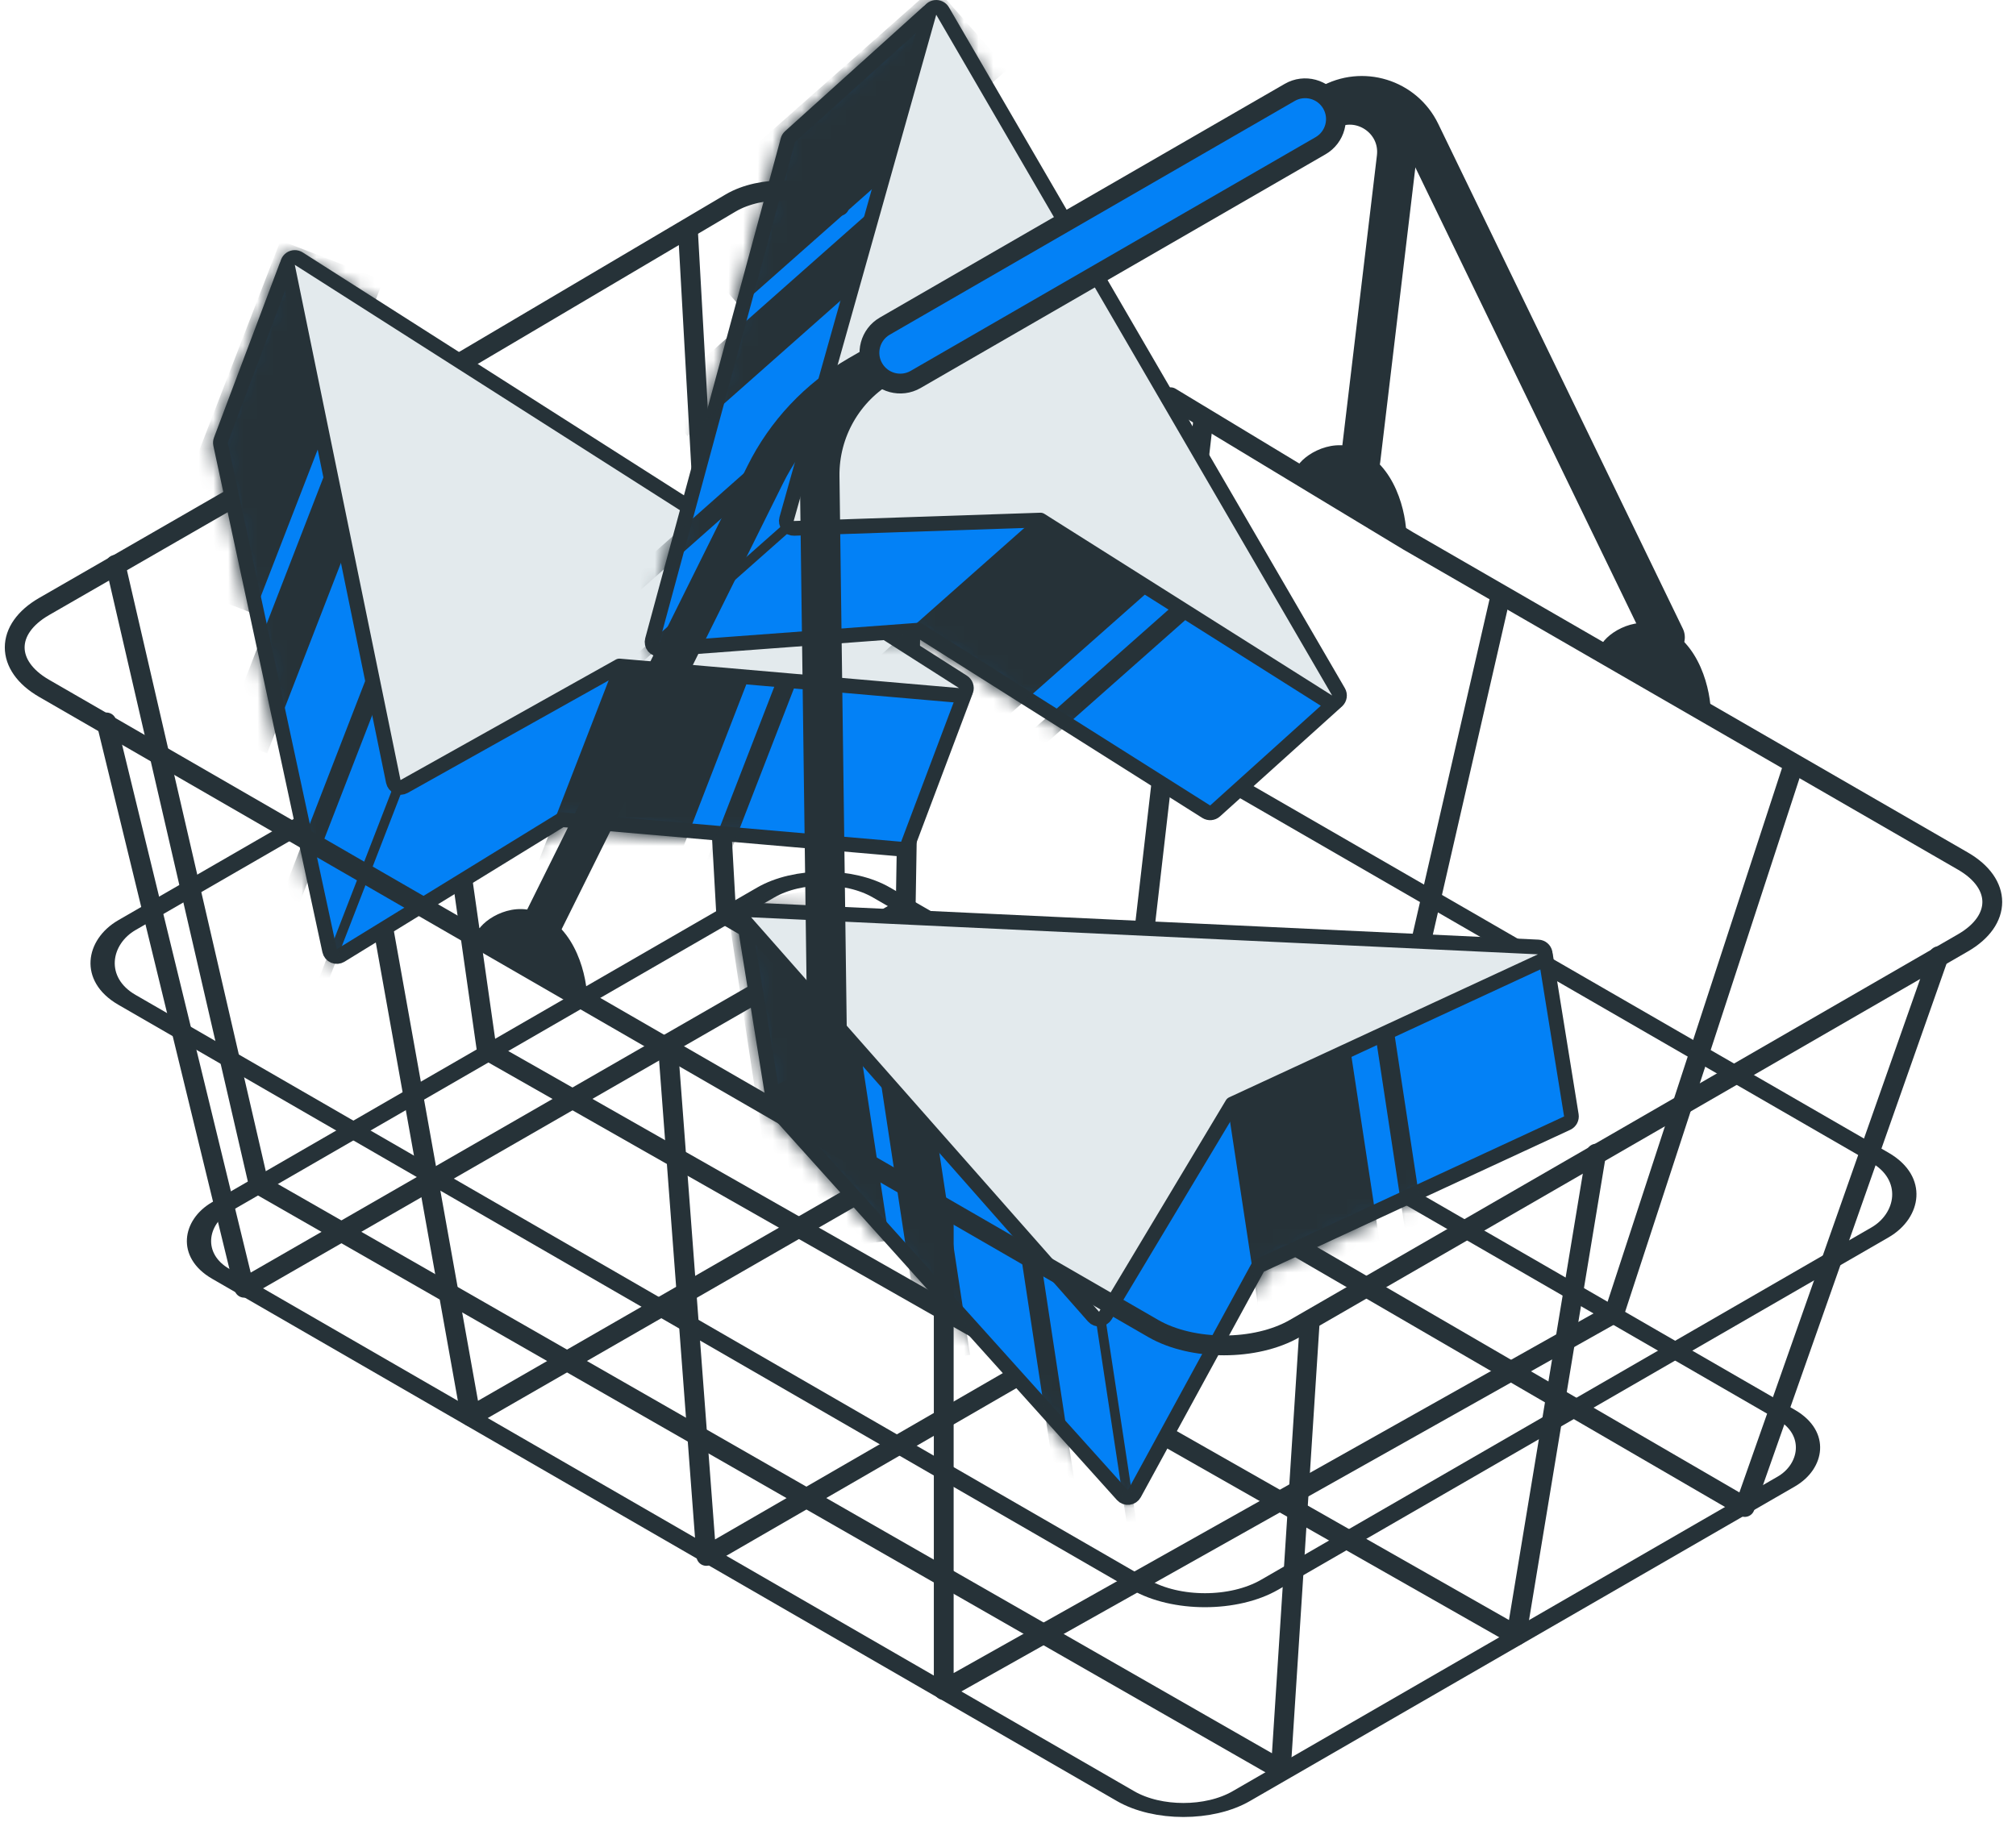 <svg width="137" height="125" viewBox="0 0 137 125" fill="none" xmlns="http://www.w3.org/2000/svg">
<g id="Group 1893509553">
<rect id="Rectangle 1001521" width="89.67" height="58.052" rx="5.079" transform="matrix(0.866 0.5 -0.866 0.5 54.502 36.394)" stroke="#263238" stroke-width="1.346" stroke-linecap="round" stroke-linejoin="round"/>
<rect id="Rectangle 1001523" width="80.079" height="51.843" rx="4.535" transform="matrix(0.866 0.5 -0.866 0.5 55.968 58.394)" stroke="#263238" stroke-width="1.346" stroke-linecap="round" stroke-linejoin="round"/>
<path id="Vector 3544" d="M46.768 15.976L49.354 62.212L118.568 102.432L131.746 64.993" stroke="#263238" stroke-width="1.346" stroke-linecap="round" stroke-linejoin="round"/>
<path id="Vector 3546" d="M26.816 27.43L33.078 71.381M33.097 71.52L33.078 71.381M33.078 71.381L103.05 111.176L108.469 78.417" stroke="#263238" stroke-width="1.346" stroke-linecap="round" stroke-linejoin="round"/>
<path id="Vector 3549" d="M62.286 17.577L61.547 61.667L16.595 87.53L7.235 49.105" stroke="#263238" stroke-width="1.346" stroke-linecap="round" stroke-linejoin="round"/>
<path id="Vector 3551" d="M81.745 28.785L76.942 70.411L31.989 96.274L25.462 59.82" stroke="#263238" stroke-width="1.346" stroke-linecap="round" stroke-linejoin="round"/>
<path id="Vector 3553" d="M101.942 40.608L92.951 79.771L47.999 105.757L45.413 71.397" stroke="#263238" stroke-width="1.346" stroke-linecap="round" stroke-linejoin="round"/>
<g id="Group 1893509572">
<path id="Polygon 2" d="M52.731 75.443C52.666 75.371 52.624 75.283 52.609 75.188L50.594 62.705C50.57 62.557 50.614 62.405 50.714 62.293C50.814 62.181 50.96 62.119 51.11 62.126L104.568 64.584C104.805 64.595 105.001 64.77 105.039 65.004L106.783 75.806C106.818 76.027 106.703 76.245 106.499 76.34L85.526 86.055L77.085 101.529C77.007 101.671 76.865 101.767 76.704 101.786C76.543 101.805 76.382 101.744 76.274 101.624L52.731 75.443Z" fill="#0381F6" stroke="#263238" stroke-linejoin="round"/>
<g id="Mask group">
<mask id="mask0_8189_6207" style="mask-type:alpha" maskUnits="userSpaceOnUse" x="50" y="61" width="58" height="42">
<path id="Polygon 3" d="M52.73 75.443C52.666 75.371 52.623 75.283 52.608 75.188L50.593 62.706C50.569 62.557 50.613 62.405 50.713 62.293C50.814 62.181 50.959 62.12 51.109 62.126L104.567 64.585C104.804 64.595 105 64.771 105.038 65.004L106.782 75.806C106.818 76.028 106.702 76.246 106.499 76.34L85.526 86.055L77.084 101.529C77.006 101.671 76.864 101.767 76.703 101.786C76.542 101.805 76.382 101.745 76.273 101.624L52.73 75.443Z" fill="#0381F6" stroke="#263238" stroke-linejoin="round"/>
</mask>
<g mask="url(#mask0_8189_6207)">
<rect id="Rectangle 1001170" x="56.783" y="60.273" width="24.312" height="7.487" transform="rotate(81.364 56.783 60.273)" fill="#263238"/>
<rect id="Rectangle 1001171" x="74.392" y="84.821" width="20.863" height="0.657" transform="rotate(81.364 74.392 84.821)" fill="#263238"/>
<rect id="Rectangle 1001173" x="62.787" y="71.468" width="20.863" height="3.21" transform="rotate(81.364 62.787 71.468)" fill="#263238"/>
<rect id="Rectangle 1001174" x="70.244" y="82.45" width="20.863" height="1.287" transform="rotate(81.364 70.244 82.45)" fill="#263238"/>
<rect id="Rectangle 1001175" x="94.649" y="69.551" width="20.863" height="1.287" transform="rotate(81.364 94.649 69.551)" fill="#263238"/>
<rect id="Rectangle 1001172" x="91.835" y="71.782" width="20.863" height="8.821" transform="rotate(81.364 91.835 71.782)" fill="#263238"/>
</g>
</g>
<path id="Polygon 1" d="M50.668 62.679C50.535 62.529 50.506 62.313 50.593 62.132C50.679 61.951 50.866 61.84 51.067 61.849L104.534 64.368C104.764 64.379 104.957 64.546 105.001 64.772C105.045 64.998 104.929 65.225 104.72 65.321L83.737 75.041L75.117 89.42C75.035 89.557 74.892 89.646 74.734 89.661C74.575 89.675 74.418 89.613 74.313 89.494L50.668 62.679Z" fill="#E3EAED" stroke="#263238" stroke-linejoin="round"/>
</g>
<path id="Vector 3555" d="M121.894 51.938L109.701 89.254L64.133 114.871V82.234" stroke="#263238" stroke-width="1.346" stroke-linecap="round" stroke-linejoin="round"/>
<g id="Group 1893509570">
<path id="Polygon 2_2" d="M14.988 30.201C14.968 30.107 14.975 30.009 15.009 29.919L19.467 18.087C19.52 17.946 19.634 17.836 19.776 17.788C19.919 17.741 20.076 17.76 20.203 17.841L65.364 46.551C65.563 46.678 65.647 46.928 65.563 47.15L61.706 57.389C61.627 57.599 61.418 57.73 61.195 57.711L38.167 55.713L23.15 64.942C23.012 65.027 22.841 65.04 22.691 64.976C22.542 64.912 22.433 64.78 22.399 64.622L14.988 30.201Z" fill="#0381F6" stroke="#263238" stroke-linejoin="round"/>
<g id="Mask group_2">
<mask id="mask1_8189_6207" style="mask-type:alpha" maskUnits="userSpaceOnUse" x="14" y="17" width="53" height="49">
<path id="Polygon 3_2" d="M14.988 30.2C14.967 30.107 14.975 30.009 15.008 29.919L19.466 18.086C19.519 17.945 19.633 17.836 19.776 17.788C19.918 17.741 20.075 17.76 20.202 17.841L65.363 46.551C65.563 46.678 65.646 46.928 65.562 47.15L61.705 57.389C61.626 57.599 61.417 57.73 61.194 57.711L38.167 55.713L23.149 64.942C23.011 65.027 22.84 65.04 22.691 64.976C22.542 64.912 22.433 64.78 22.398 64.622L14.988 30.2Z" fill="#0381F6" stroke="#263238" stroke-linejoin="round"/>
</mask>
<g mask="url(#mask1_8189_6207)">
<rect id="Rectangle 1001170_2" x="26.047" y="19.053" width="24.312" height="7.487" transform="rotate(111.177 26.047 19.053)" fill="#263238"/>
<rect id="Rectangle 1001171_2" x="29.12" y="49.107" width="20.863" height="0.657" transform="rotate(111.177 29.12 49.107)" fill="#263238"/>
<rect id="Rectangle 1001173_2" x="25.69" y="31.751" width="20.863" height="3.21" transform="rotate(111.177 25.69 31.751)" fill="#263238"/>
<rect id="Rectangle 1001174_2" x="26.7" y="44.987" width="20.863" height="1.287" transform="rotate(111.177 26.7 44.987)" fill="#263238"/>
<rect id="Rectangle 1001175_2" x="54.288" y="45.929" width="20.863" height="1.287" transform="rotate(111.177 54.288 45.929)" fill="#263238"/>
<rect id="Rectangle 1001172_2" x="50.737" y="46.466" width="20.863" height="8.821" transform="rotate(111.177 50.737 46.466)" fill="#263238"/>
</g>
</g>
<path id="Polygon 1_2" d="M19.544 18.101C19.504 17.904 19.585 17.703 19.751 17.589C19.916 17.475 20.134 17.471 20.303 17.579L65.441 46.347C65.635 46.471 65.72 46.711 65.646 46.929C65.572 47.147 65.359 47.287 65.129 47.267L42.091 45.268L27.462 53.458C27.323 53.536 27.155 53.543 27.01 53.476C26.865 53.41 26.761 53.278 26.728 53.122L19.544 18.101Z" fill="#E3EAED" stroke="#263238" stroke-linejoin="round"/>
</g>
<g id="Group 1893509571">
<path id="Polygon 2_3" d="M53.541 9.525C53.566 9.432 53.618 9.349 53.689 9.285L63.079 0.817C63.191 0.716 63.342 0.671 63.491 0.694C63.64 0.718 63.77 0.807 63.846 0.937L90.796 47.17C90.915 47.374 90.875 47.634 90.699 47.793L82.573 55.12C82.407 55.27 82.161 55.291 81.971 55.172L62.428 42.83L44.85 44.138C44.688 44.15 44.531 44.083 44.427 43.958C44.324 43.833 44.288 43.666 44.33 43.509L53.541 9.525Z" fill="#0381F6" stroke="#263238" stroke-linejoin="round"/>
<g id="Mask group_3">
<mask id="mask2_8189_6207" style="mask-type:alpha" maskUnits="userSpaceOnUse" x="43" y="0" width="49" height="56">
<path id="Polygon 3_3" d="M53.541 9.525C53.566 9.432 53.617 9.349 53.688 9.284L63.079 0.817C63.191 0.716 63.342 0.671 63.491 0.694C63.639 0.717 63.77 0.806 63.846 0.936L90.796 47.169C90.915 47.374 90.874 47.634 90.698 47.792L82.573 55.12C82.406 55.27 82.16 55.291 81.971 55.171L62.428 42.829L44.849 44.138C44.688 44.15 44.53 44.083 44.427 43.958C44.324 43.833 44.287 43.665 44.33 43.508L53.541 9.525Z" fill="#0381F6" stroke="#263238" stroke-linejoin="round"/>
</mask>
<g mask="url(#mask2_8189_6207)">
<rect id="Rectangle 1001170_3" x="68.482" y="4.695" width="24.312" height="7.487" transform="rotate(138.492 68.482 4.695)" fill="#263238"/>
<rect id="Rectangle 1001171_3" x="57.421" y="32.809" width="20.863" height="0.657" transform="rotate(138.492 57.421 32.809)" fill="#263238"/>
<rect id="Rectangle 1001173_3" x="62.338" y="15.814" width="20.863" height="3.21" transform="rotate(138.492 62.338 15.814)" fill="#263238"/>
<rect id="Rectangle 1001174_3" x="57.162" y="28.038" width="20.863" height="1.287" transform="rotate(138.492 57.162 28.038)" fill="#263238"/>
<rect id="Rectangle 1001175_3" x="81.241" y="41.534" width="20.863" height="1.287" transform="rotate(138.492 81.241 41.534)" fill="#263238"/>
<rect id="Rectangle 1001172_3" x="77.839" y="40.382" width="20.863" height="8.821" transform="rotate(138.492 77.839 40.382)" fill="#263238"/>
</g>
</g>
<path id="Polygon 1_3" d="M63.142 0.866C63.196 0.672 63.361 0.53 63.56 0.505C63.759 0.48 63.954 0.576 64.055 0.75L90.959 47.024C91.075 47.223 91.04 47.475 90.874 47.635C90.708 47.795 90.454 47.821 90.26 47.698L70.707 35.35L53.952 35.913C53.793 35.919 53.64 35.848 53.542 35.722C53.443 35.597 53.411 35.432 53.454 35.278L63.142 0.866Z" fill="#E3EAED" stroke="#263238" stroke-linejoin="round"/>
</g>
<path id="Vector 3561" d="M36.915 62.655L52.002 32.264C53.407 29.433 55.619 27.081 58.358 25.506L90.348 7.1C92.569 5.823 95.408 6.697 96.525 9.003L113.149 43.32" stroke="#263238" stroke-width="2.691" stroke-linecap="round"/>
<path id="Vector 3562" d="M56.249 73.878L55.702 32.381C55.661 29.25 57.322 26.342 60.04 24.786L90.136 7.558C92.42 6.251 95.218 8.103 94.907 10.716L92.457 31.266" stroke="#263238" stroke-width="2.691" stroke-linecap="round"/>
<path id="Rectangle 1001524 (Stroke)" fill-rule="evenodd" clip-rule="evenodd" d="M90.505 7.047C91.083 8.049 90.74 9.329 89.738 9.907L62.224 25.791C61.222 26.369 59.942 26.026 59.364 25.025C58.786 24.024 59.129 22.743 60.13 22.165L87.645 6.281C88.646 5.703 89.927 6.046 90.505 7.047Z" fill="#0381F6" stroke="#263238" stroke-width="1.346" stroke-linecap="round" stroke-linejoin="round"/>
<path id="Rectangle 1001519" d="M15.542 34L2.994 41.227C0.335 42.761 0.335 45.25 2.994 46.785L78.365 90.297C81.024 91.832 85.335 91.832 87.994 90.297L133.394 64.087C136.053 62.552 136.053 60.064 133.394 58.529L95.708 36.773L79.542 27M57.042 14C55.179 12.669 51.721 12.575 49.649 13.798L31.542 24.5" stroke="#263238" stroke-width="1.346" stroke-linecap="round" stroke-linejoin="round"/>
<path id="Vector 3548" d="M7.85 38.391L17.58 80.51L87.04 120.29L89.011 89.747" stroke="#263238" stroke-width="1.346" stroke-linecap="round" stroke-linejoin="round"/>
<path id="Vector 3558" d="M59.371 79.381L51.817 74.849C52.069 73.968 54.084 72.584 55.972 73.338C58.634 74.401 59.371 77.744 59.371 79.381Z" fill="#263238"/>
<path id="Vector 3560" d="M116.269 48.592L108.716 44.06C108.967 43.178 110.982 41.795 112.87 42.549C115.532 43.612 116.269 46.955 116.269 48.592Z" fill="#263238"/>
<path id="Vector 3559" d="M95.579 36.523L88.025 31.99C88.277 31.109 90.292 29.725 92.18 30.48C94.842 31.543 95.579 34.886 95.579 36.523Z" fill="#263238"/>
<path id="Vector 3557" d="M39.912 68.05L32.359 63.518C32.61 62.637 34.625 61.253 36.513 62.008C39.175 63.071 39.912 66.414 39.912 68.05Z" fill="#263238"/>
</g>
</svg>
